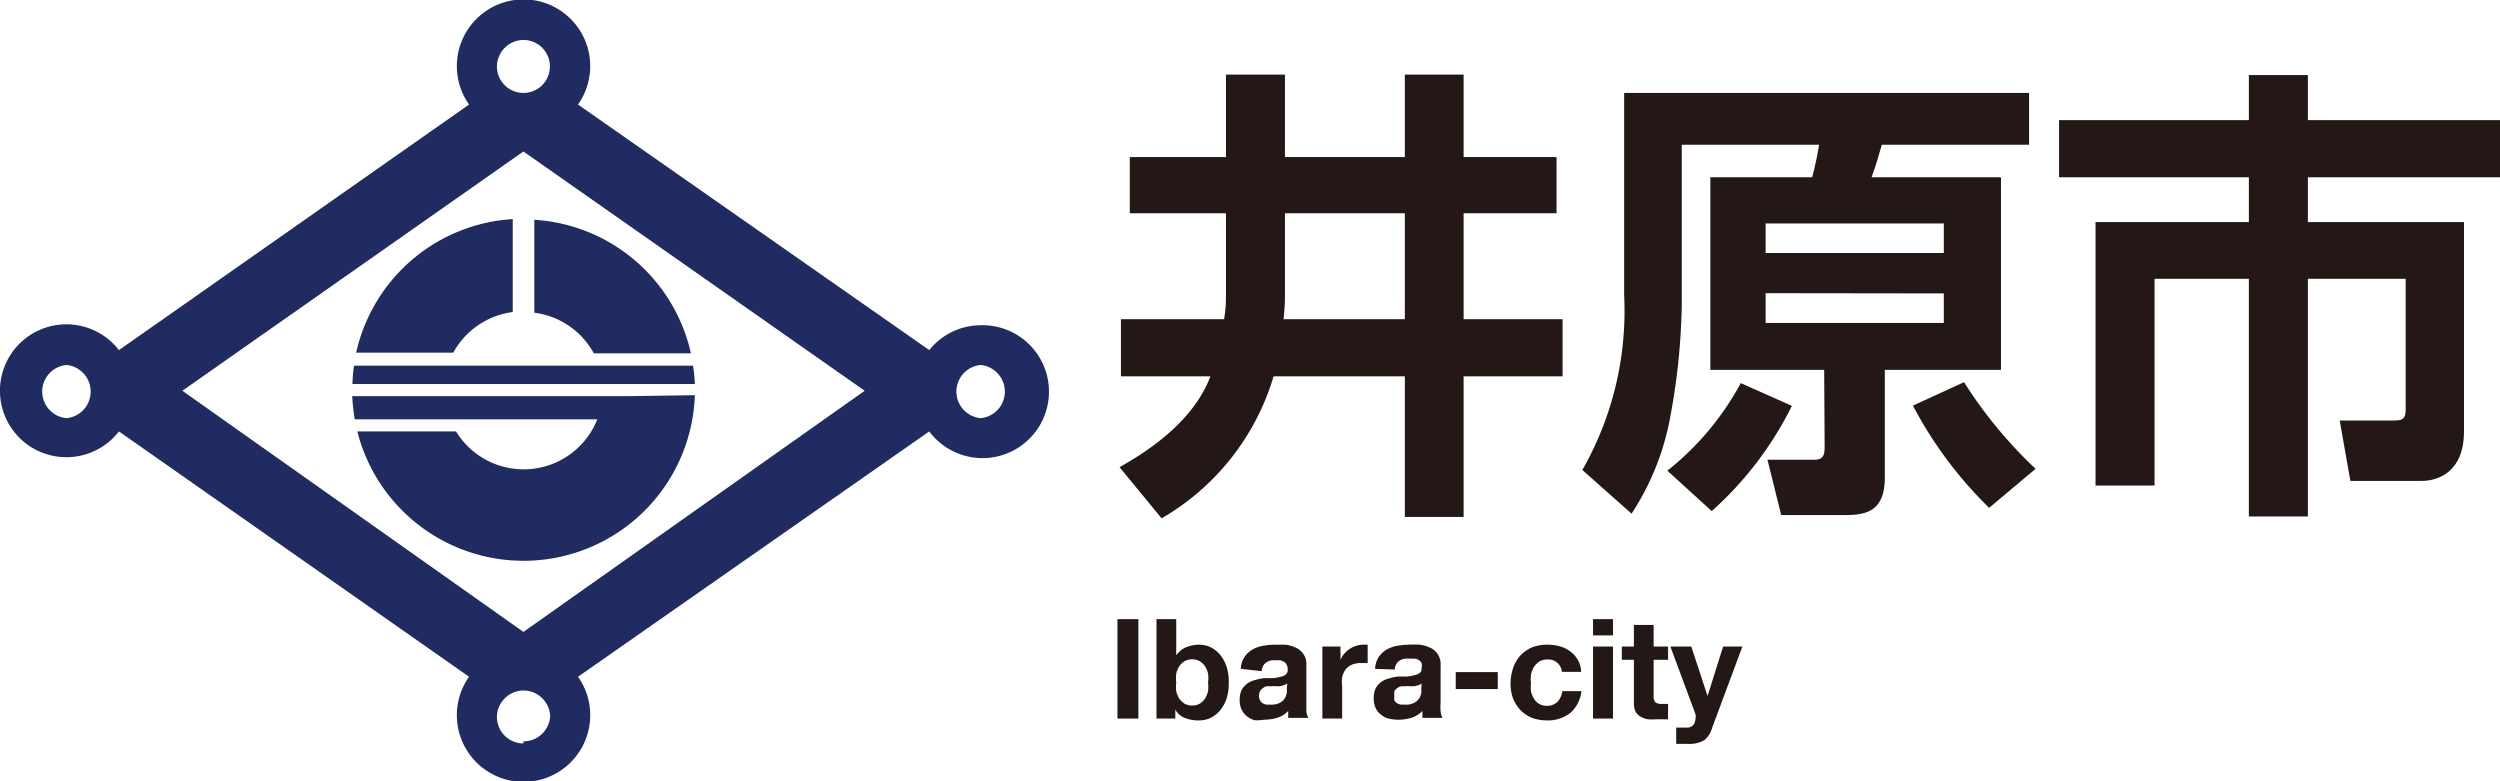 <svg viewBox="0 0 107.61 33.63" xmlns="http://www.w3.org/2000/svg"><g fill="#231815"><path d="m52.77 9.18h-4.14v-2.42h4.14v-3.55h2.54v3.55h5.16v-3.55h2.53v3.55h4v2.42h-4v4.56h4.26v2.46h-4.26v6.05h-2.53v-6.05h-5.65a10.52 10.52 0 0 1 -4.82 6.11l-1.81-2.2c.76-.44 3.1-1.75 3.91-3.91h-3.85v-2.46h4.44a5.64 5.64 0 0 0 .08-1zm2.54 3.41a9.76 9.76 0 0 1 -.06 1.15h5.22v-4.56h-5.16z"/><path d="m78.52 15.92h-4.9v-8.29h4.38c.12-.43.24-1 .3-1.4h-5.91v6.92a28.5 28.5 0 0 1 -.5 4.82 11.29 11.29 0 0 1 -1.66 4.14l-2.12-1.88a13.8 13.8 0 0 0 1.8-7.52v-8.71h17.43v2.23h-6.34c-.24.83-.28.95-.44 1.4h5.57v8.29h-5v4.64c0 1.43-.79 1.61-1.68 1.61h-2.78l-.59-2.38h2c.36 0 .46-.14.46-.56zm-1.39 1.55a15 15 0 0 1 -3.45 4.53l-1.91-1.74a12.17 12.17 0 0 0 3.16-3.77zm-1.13-7.85v1.27h7.67v-1.27zm0 3v1.28h7.67v-1.27zm8.54 3.83a19.31 19.31 0 0 0 3.08 3.73l-2 1.68a17.65 17.65 0 0 1 -3.28-4.4z"/><path d="m107.61 7.63h-8.27v1.93h6.72v9c0 1.84-1.21 2.14-1.82 2.14h-3.07l-.46-2.6h2.38c.44 0 .46-.19.46-.55v-5.55h-4.21v10.23h-2.54v-10.23h-4.06v8.9h-2.54v-11.34h6.6v-1.93h-8.17v-2.46h8.17v-1.94h2.54v1.94h8.27z"/><path d="m49 26.65v4.28h-.9v-4.28z"/><path d="m50.63 26.65v1.56a1 1 0 0 1 .42-.35 1.55 1.55 0 0 1 .56-.11 1.22 1.22 0 0 1 .46.09 1.31 1.31 0 0 1 .41.3 1.56 1.56 0 0 1 .3.51 2 2 0 0 1 .11.73 2.1 2.1 0 0 1 -.11.74 1.62 1.62 0 0 1 -.3.5 1.31 1.31 0 0 1 -.41.3 1.22 1.22 0 0 1 -.46.09 1.48 1.48 0 0 1 -.61-.11.76.76 0 0 1 -.41-.36v.39h-.81v-4.28zm1.37 2.35a1 1 0 0 0 -.13-.32.8.8 0 0 0 -.23-.22.66.66 0 0 0 -.32-.08.67.67 0 0 0 -.33.08.8.8 0 0 0 -.23.22 1 1 0 0 0 -.13.32 1.53 1.53 0 0 0 0 .38 1.55 1.55 0 0 0 0 .37 1.13 1.13 0 0 0 .13.32.8.8 0 0 0 .23.22.67.67 0 0 0 .33.08.66.66 0 0 0 .32-.08.8.8 0 0 0 .23-.22 1.13 1.13 0 0 0 .13-.32 1.55 1.55 0 0 0 0-.37 1.53 1.53 0 0 0 0-.38z"/><path d="m53.41 28.79a1 1 0 0 1 .15-.5 1.12 1.12 0 0 1 .33-.32 1.41 1.41 0 0 1 .46-.17 3 3 0 0 1 .52-.05h.47a1.5 1.5 0 0 1 .44.13.76.76 0 0 1 .32.27.69.69 0 0 1 .13.45v1.61.41a.77.77 0 0 0 .09.28h-.87s0-.09 0-.14 0-.1 0-.16a1.09 1.09 0 0 1 -.48.3 2.1 2.1 0 0 1 -.56.08 1.86 1.86 0 0 1 -.41.02.94.94 0 0 1 -.33-.17.82.82 0 0 1 -.23-.29 1 1 0 0 1 -.08-.41 1 1 0 0 1 .09-.44 1.05 1.05 0 0 1 .24-.27 1 1 0 0 1 .34-.15 2.57 2.57 0 0 1 .38-.08h.38a1.61 1.61 0 0 0 .33-.06.49.49 0 0 0 .23-.1.26.26 0 0 0 .08-.2.45.45 0 0 0 -.05-.22.3.3 0 0 0 -.12-.13.49.49 0 0 0 -.17-.06h-.22a.58.58 0 0 0 -.39.11.48.48 0 0 0 -.17.36zm2 .63-.14.07-.17.05h-.2a.69.69 0 0 0 -.2 0h-.19a.42.42 0 0 0 -.16.09.25.25 0 0 0 -.11.12.42.42 0 0 0 -.05.2.36.36 0 0 0 .05.19.24.24 0 0 0 .11.13.43.43 0 0 0 .17.06h.2a.75.75 0 0 0 .39-.09.48.48 0 0 0 .2-.2.63.63 0 0 0 .08-.23 1.91 1.91 0 0 0 0-.2z"/><path d="m57.7 27.83v.58a.92.92 0 0 1 .16-.27 1.21 1.21 0 0 1 .24-.21.9.9 0 0 1 .28-.13.81.81 0 0 1 .31-.05h.18v.79h-.14-.16a1 1 0 0 0 -.4.08.75.75 0 0 0 -.26.21 1 1 0 0 0 -.14.32 1.61 1.61 0 0 0 0 .39v1.39h-.85v-3.1z"/><path d="m59.19 28.79a1 1 0 0 1 .15-.5 1 1 0 0 1 .33-.32 1.41 1.41 0 0 1 .46-.17 2.94 2.94 0 0 1 .51-.05 3.87 3.87 0 0 1 .48 0 1.6 1.6 0 0 1 .44.13.76.76 0 0 1 .32.27.75.75 0 0 1 .13.45v1.61a2.75 2.75 0 0 0 0 .41.78.78 0 0 0 .08.28h-.86a.57.57 0 0 1 0-.14.78.78 0 0 1 0-.16 1.22 1.22 0 0 1 -.48.3 2.1 2.1 0 0 1 -.56.08 1.86 1.86 0 0 1 -.42-.05.86.86 0 0 1 -.33-.17.73.73 0 0 1 -.23-.29 1 1 0 0 1 -.08-.41 1 1 0 0 1 .09-.44.78.78 0 0 1 .24-.27 1 1 0 0 1 .34-.15 2.33 2.33 0 0 1 .38-.08h.38a1.61 1.61 0 0 0 .33-.06.54.54 0 0 0 .23-.1.23.23 0 0 0 .07-.2.46.46 0 0 0 0-.22.3.3 0 0 0 -.12-.13.48.48 0 0 0 -.18-.06h-.29a.57.57 0 0 0 -.39.11.45.45 0 0 0 -.17.36zm2 .63a.4.4 0 0 1 -.13.07l-.18.05h-.19a.64.64 0 0 0 -.2 0h-.19a.46.46 0 0 0 -.17.09.43.43 0 0 0 -.11.12.59.59 0 0 0 0 .2.49.49 0 0 0 0 .19.3.3 0 0 0 .12.13.43.43 0 0 0 .17.06h.19a.7.7 0 0 0 .39-.09.51.51 0 0 0 .21-.2.63.63 0 0 0 .08-.23 1.56 1.56 0 0 0 0-.2z"/><path d="m64.47 28.93v.73h-1.81v-.73z"/><path d="m66.59 28.39a.59.59 0 0 0 -.34.09.87.87 0 0 0 -.23.24.93.93 0 0 0 -.12.33 1.39 1.39 0 0 0 0 .35 1.37 1.37 0 0 0 0 .34.88.88 0 0 0 .12.32.6.6 0 0 0 .22.23.58.58 0 0 0 .33.09.63.63 0 0 0 .47-.17.85.85 0 0 0 .21-.46h.82a1.45 1.45 0 0 1 -.48.94 1.57 1.57 0 0 1 -1 .32 1.83 1.83 0 0 1 -.64-.11 1.45 1.45 0 0 1 -.5-.33 1.71 1.71 0 0 1 -.32-.5 1.91 1.91 0 0 1 -.11-.64 2.09 2.09 0 0 1 .11-.67 1.53 1.53 0 0 1 .3-.53 1.64 1.64 0 0 1 .5-.36 1.78 1.78 0 0 1 .67-.12 1.9 1.9 0 0 1 .54.07 1.35 1.35 0 0 1 .45.22 1.17 1.17 0 0 1 .33.37 1.13 1.13 0 0 1 .14.51h-.83a.58.58 0 0 0 -.64-.53z"/><path d="m68.57 27.35v-.7h.86v.7zm.86.48v3.1h-.86v-3.1z"/><path d="m71.8 27.83v.57h-.62v1.54a.42.42 0 0 0 .07.29.47.47 0 0 0 .29.07h.14.12v.66a1.57 1.57 0 0 1 -.24 0h-.26a2.23 2.23 0 0 1 -.37 0 1 1 0 0 1 -.31-.11.58.58 0 0 1 -.22-.22.83.83 0 0 1 -.07-.38v-1.85h-.52v-.57h.52v-.93h.85v.93z"/><path d="m73.36 31.86a1.26 1.26 0 0 1 -.69.16h-.26-.26v-.7h.25.25a.36.36 0 0 0 .25-.13.47.47 0 0 0 .08-.26.43.43 0 0 0 0-.19l-1.08-2.91h.9l.7 2.13.67-2.13h.83l-1.3 3.49a1.07 1.07 0 0 1 -.34.54z"/></g><g fill="#1f2b61"><path d="m42.21 14a2.84 2.84 0 0 0 -2.21 1.07l-15.12-10.57a2.87 2.87 0 1 0 -4.69 0l-15.07 10.57a2.86 2.86 0 1 0 0 3.5l15.07 10.56a2.87 2.87 0 1 0 4.69 0l15.12-10.56a2.86 2.86 0 1 0 2.21-4.57zm-19.68-12.28a1.14 1.14 0 1 1 -1.14 1.14 1.15 1.15 0 0 1 1.14-1.14zm-19.67 16.28a1.15 1.15 0 0 1 0-2.29 1.15 1.15 0 0 1 0 2.29zm19.67 14a1.14 1.14 0 0 1 -1.14-1.14 1.12 1.12 0 0 1 .21-.65 1.14 1.14 0 0 1 1.87 0 1.12 1.12 0 0 1 .21.65 1.15 1.15 0 0 1 -1.15 1.05zm0-4.8-14.68-10.38 14.68-10.3 14.69 10.3zm19.68-9.2a1.15 1.15 0 0 1 0-2.29 1.15 1.15 0 0 1 0 2.29z"/><path d="m22.07 13.43v-4a7.37 7.37 0 0 0 -6.74 5.75h4.18a3.43 3.43 0 0 1 2.56-1.75z"/><path d="m25.56 15.21h4.18a7.37 7.37 0 0 0 -6.74-5.75v4a3.4 3.4 0 0 1 2.56 1.75z"/><path d="m29.91 16.53a6.82 6.82 0 0 0 -.08-.79h-14.59a6.82 6.82 0 0 0 -.07.79z"/><path d="m27.16 17.05h-12a8.94 8.94 0 0 0 .11 1h10.44a3.41 3.41 0 0 1 -6.08.52h-4.25a7.38 7.38 0 0 0 14.53-1.56z"/></g></svg>